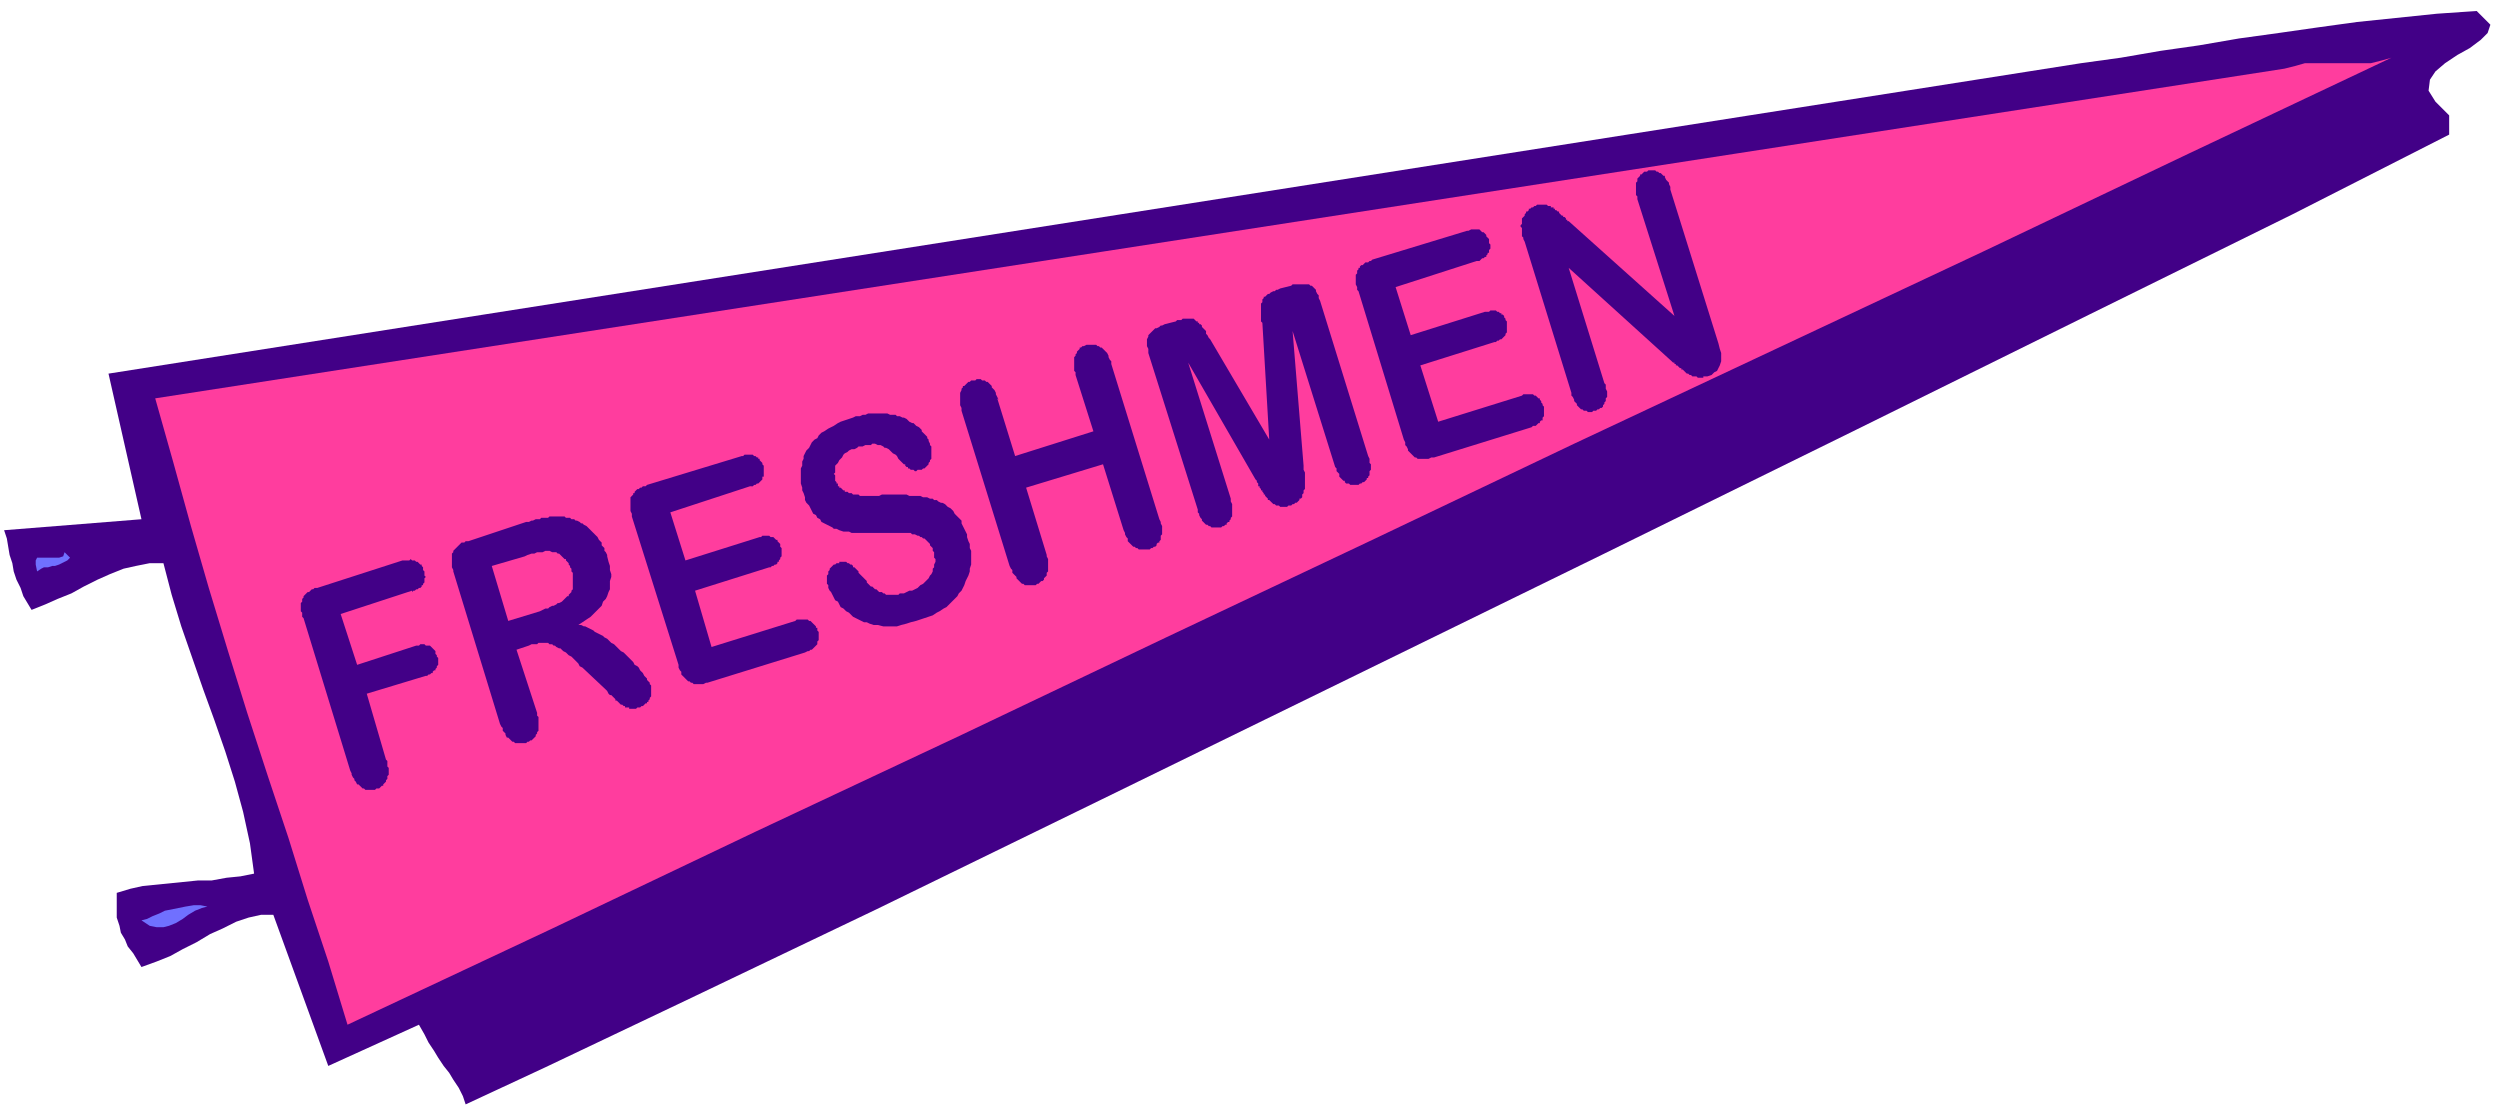 <svg xmlns="http://www.w3.org/2000/svg" fill-rule="evenodd" height="108" preserveAspectRatio="none" stroke-linecap="round" viewBox="0 0 1820 810" width="242.667"><style>.pen1{stroke:none}.brush2{fill:#420087}.brush3{fill:#ff3d9e}</style><path class="pen1 brush2" fill-rule="nonzero" d="m1813 18-2 6-5 5-8 6-9 5-9 6-7 6-4 6-1 8 5 8 10 10v14l-114 58-148 73-170 84-183 90-186 91-180 88-164 80-138 66-103 49-58 27-2-6-3-6-4-6-3-5-4-5-4-6-3-5-4-6-3-6-4-7-66 30-40-110h-9l-9 2-9 3-10 5-9 4-10 6-10 5-9 5-10 4-11 4-3-5-3-5-4-5-2-5-3-5-1-5-2-6v-18l10-3 9-2 10-1 10-1 10-1 10-1h10l11-2 10-1 10-2-3-22-5-23-6-22-7-22-8-23-8-22-8-23-8-23-7-23-6-23h-10l-10 2-9 2-10 4-9 4-10 5-9 5-10 4-9 4-10 4-3-5-3-5-2-6-3-6-2-6-1-6-2-6-1-6-1-6-2-6 100-8-24-106L1515 46l29-4 29-5 28-4 29-5 29-4 28-4 29-4 29-3 29-3 29-2 10 10z"/><path class="pen1 brush3" fill-rule="nonzero" d="m1741 42-148 70-149 71-149 70-149 70-149 71-148 70-149 71-149 70-149 71-149 70-14-46-15-45-14-45-15-45-15-46-14-45-14-46-13-45-13-47-13-46L1663 50l8-2 7-2h48l8-2 7-2z"/><path class="pen1" fill-rule="nonzero" d="m51 406-2 2-2 1-2 1-2 1-3 1h-2l-3 1h-3l-2 1-3 2-1-5v-3l1-2h16l3-1 1-3 4 4zm100 254-4 1-5 2-5 3-4 3-5 3-5 2-4 1h-5l-5-1-6-4 4-1 4-2 5-2 4-2 5-1 5-1 5-1 6-1h5l5 1z" style="fill:#7070ff"/><path class="pen1 brush2" fill-rule="nonzero" d="m300 430-52 17 12 37 43-14h2l1-1h3l1 1h3l1 1 1 1 1 1 1 1v2l1 1v1l1 1v5l-1 1v1l-1 1v1h-1l-1 1v1h-1l-1 1h-1l-1 1h-1l-43 13 14 48 1 1v4l1 1v5l-1 1v2l-1 1v1l-1 1-1 1v1h-1l-1 1-1 1h-2l-1 1h-7l-1-1h-1l-1-1-1-1-1-1h-1l-1-2-1-1v-1l-1-1-1-2v-1l-1-2-34-111-1-1v-3l-1-1v-6l1-1v-2l1-1v-1l1-1 1-1 1-1h1l1-1 1-1h1l1-1h2l62-20h5l1-1 1 1h2l1 1h1l1 1 1 1h1v1l1 1v2l1 1v3l1 1-1 1v3l-1 1v1h-1v1l-1 1h-1l-1 1h-1l-1 1h-1l-1 1zm97 38h2l1 1h2l1 1h1l1 1 2 1h1l1 1 1 1 2 1 1 1 1 1 2 1 2 2 1 1 2 2 1 2 2 1 17 16 1 1 1 2 1 1h1l1 1 1 1 1 1v1h1l1 1 1 1 1 1h1l1 1h1v1h3v1h5l1-1h2l1-1h1l1-1 1-1h1v-1h1v-1l1-1v-1l1-1v-8l-1-1v-1l-1-1-1-1v-1l-1-1-1-1-1-2-1-1-1-1-1-2-1-1-2-1-1-2-1-1-2-2-1-1-2-2-1-1-2-1-2-2-1-1-2-2-2-1-1-1-2-2-2-1-1-1-2-1-2-1-2-1-1-1-2-1-2-1-2-1h-1l-2-1h-2l3-2 3-2 3-2 2-2 2-2 2-2 2-2 1-3 2-2 1-2 1-3 1-2v-6l1-3v-2l-1-3v-3l-1-3-1-4v-1l-1-2-1-1v-2l-1-1-1-1v-2l-1-1-1-1-1-2-1-1-1-1-1-1-1-1-1-1-1-1-1-1-1-1-2-1-1-1h-1l-1-1-2-1h-1l-1-1h-2l-1-1h-3l-1-1h-11l-1 1h-5l-1 1h-3l-2 1h-1l-2 1h-2l-42 14h-2l-1 1h-2l-1 1-1 1-1 1-1 1-1 1-1 1v1l-1 1v10l1 2v1l34 111 1 2 1 1v2l1 1 1 1v1l1 2h1l1 1 1 1 1 1h1l1 1h8l1-1h1l1-1h1l1-1 1-1 1-1v-1l1-1v-1l1-1v-10l-1-1v-2l-15-46 9-3 2-1h4l1-1h6zm149-114-58 19 11 35 54-17h1l1-1h5l1 1h2l1 1 1 1h1v1l1 1 1 1v2l1 1v6l-1 1v1l-1 1v1h-1v1l-1 1h-1l-1 1h-1l-1 1h-1l-54 17 12 41 61-19 1-1h8l1 1h1l1 1 1 1 1 1 1 1v1h1v2l1 1v6l-1 1v2l-1 1-1 1-1 1-1 1h-1l-1 1h-1l-2 1-71 22h-1l-2 1h-7l-1-1h-1l-1-1h-1l-1-1-1-1-1-1-1-1-1-1v-2l-1-1-1-2v-2l-34-108v-2l-1-2v-10l1-1 1-1v-1h1v-1l1-1 1-1h1l1-1h1l1-1h2l1-1 69-21h1l1-1h6l1 1h1l1 1h1v1h1v1l1 1 1 1v1l1 1v8h-1v2l-1 1-1 1-1 1h-1l-1 1h-1l-1 1h-1zm158 37 1 3 1 2v3l1 2v10l-1 3v2l-1 3-1 2-1 2-1 3-1 2-1 2-2 2-1 2-2 2-2 2-2 2-2 2-2 1-3 2-2 1-3 2-3 1-3 1-3 1-3 1-4 1-3 1-4 1-3 1h-10l-4-1h-3l-3-1-2-1h-2l-2-1-2-1-2-1-2-1-2-2-1-1-2-1-2-2-2-1-1-2-1-2-2-1-1-2-1-2-1-2-1-1-1-2v-2l-1-1v-6l1-1v-2l1-1v-1l1-1 1-1 1-1h1l1-1h2v-1h5l1 1h1l1 1h1l1 1v1h1l1 1 1 1 1 1v1l1 1 1 1 1 1 1 1 1 1 1 1v1l1 1 1 1 1 1h1l1 1 1 1h1l1 1 1 1h2l1 1h1l1 1h9l1-1h3l2-1 2-1h2l2-1 2-1 2-2 2-1 1-1 2-2 1-1 1-2 1-1 1-2v-2l1-1v-2l1-2v-2l-1-1v-4l-1-1v-2l-1-1-1-1v-1l-1-1-1-1-1-1-1-1h-1l-1-1h-1l-1-1h-1l-2-1h-2l-1-1h-43l-2-1h-4l-3-1-2-1h-2l-1-1-2-1-2-1-2-1-2-1-1-2-2-1-1-2-2-1-1-2-1-2-1-2-2-2-1-2v-2l-1-3-1-2v-2l-1-3v-11l1-2v-3l1-2v-2l1-2 1-2 2-2 1-2 1-2 2-2 2-1 1-2 2-2 2-1 3-2 2-1 2-1 3-2 2-1 3-1 3-1 3-1 2-1h3l2-1h2l2-1h14l2 1h4l1 1h2l2 1h1l2 1 1 1 1 1 2 1h1l1 1 1 1 2 1 1 1 1 1v1l1 1 1 1 1 1 1 1v1l1 1v1l1 2v1l1 1v9l-1 1v1l-1 1v1l-1 1-1 1-1 1h-1l-1 1h-3l-1 1h-1l-1-1h-2l-1-1h-1v-1h-1l-1-1v-1h-1l-1-1-1-1-1-1-1-1-1-2-1-1-2-1-1-1-1-1-1-1-2-1h-1l-1-1-2-1h-2l-2-1h-2l-1 1h-4l-2 1h-3l-1 1-2 1h-2l-2 1-1 1-2 1-1 1-1 2-1 1-1 1-1 2-1 1-1 1v5l-1 1 1 1v4l1 1v1h1v2h1v1h1l1 1 1 1h1v1h2l1 1h2l1 1h4l1 1h14l2-1h18l2 1h8l2 1h3l2 1h2l1 1h2l1 1 2 1h1l2 1 1 1 1 1 2 1 1 1 1 1 1 2 1 1 1 1 2 2 1 1v2l1 2 1 2 1 2 1 2v2zm22-101 13 42 57-18-13-41v-2l-1-1v-10l1-1v-1l1-1v-1l1-1 1-1v-1h1l1-1h1l2-1h7l1 1h1l1 1h1l1 1 1 1 1 1 1 1 1 2v1l1 2 1 1v2l35 113 1 2v1l1 2v6l-1 1v3l-1 1v1h-1l-1 1v1l-1 1h-1l-1 1h-1l-1 1h-8l-1-1h-1l-1-1h-1l-1-1-1-1-1-1-1-1v-2l-1-1-1-2v-1l-1-2-15-48-56 17 15 49v1l1 2v9l-1 1v2l-1 1-1 1v1l-1 1h-1l-1 1-1 1h-1l-1 1h-8l-1-1h-1l-1-1-1-1-1-1-1-1v-1l-1-1-1-1-1-1v-2l-1-1-1-2-35-113v-2l-1-2v-9l1-2v-1l1-1v-1h1l1-1 1-1 1-1h1l1-1h3l1-1h3l1 1h2l1 1h1l1 1 1 1 1 1v1l1 1 1 1 1 2v1l1 2 1 2zm188 59-49-85 31 99v2l1 2v9l-1 1v1l-1 1v1h-1l-1 1v1h-1l-1 1h-1l-1 1h-7l-1-1h-1l-1-1h-1l-1-1-1-1-1-1v-1l-1-1-1-2v-1l-1-1v-2l-36-114v-3l-1-2v-5l1-2v-1l1-1 1-1 1-1 1-1 1-1h1l2-1 1-1h1l2-1 8-2 1-1h3l1-1h8l1 1 1 1h1v1h1v1h1l1 1v1l1 1 1 1 1 1v2l1 1 1 2 1 1 43 73-5-85-1-1v-13l1-1v-2l1-1v-1h1l1-1 1-1h1l1-1 2-1h1l1-1h1l2-1 8-2 1-1h12l1 1h1l1 1 1 1 1 1v1l1 2 1 1v2l1 2 35 113 1 2v3l1 1v4l-1 1v3l-1 1v1h-1v1l-1 1-1 1h-1l-1 1h-1l-1 1h-6l-1-1h-2l-1-1v-1h-1l-1-1-1-1-1-1v-2l-1-1-1-1v-2l-1-1-31-99 8 98v3l1 2v12l-1 1v2l-1 1v2l-1 1h-1v1l-1 1-1 1h-1l-1 1h-1l-1 1h-2l-1 1h-5l-1-1h-2l-1-1h-1l-1-1-1-1-1-1h-1v-1l-1-1-1-1v-1h-1v-1l-1-1v-1h-1v-1l-1-1v-1h-1v-2l-1-1v-1l-1-1zm161-159-59 19 11 35 54-17h3l1-1h4l1 1h1l1 1h1v1h1l1 1v1l1 1v1l1 1v8l-1 1v1l-1 1-1 1-1 1h-1l-1 1h-1l-1 1h-1l-54 17 13 41 61-19 1-1h7l1 1h1l1 1 1 1h1v1l1 1v1l1 1v1l1 1v7l-1 1v2h-1l-1 1v1h-1l-1 1-1 1h-2l-1 1-71 22h-2l-2 1h-8l-1-1h-1l-1-1-1-1-1-1-1-1-1-1v-1l-1-2-1-1v-2l-1-2-33-108-1-1v-2l-1-2v-7l1-1v-2l1-1v-1h1v-1l1-1h1l1-1 1-1h2l1-1h1l1-1 69-21h1l2-1h6l1 1 1 1h1l1 1 1 1v1l1 1 1 1v3l1 1v3l-1 1v2h-1v1l-1 1v1h-1l-1 1h-1l-1 1-1 1h-2zm67-29 77 69-27-85v-2l-1-1v-9l1-1v-2l1-1 1-1v-1h1l1-1 1-1h2l1-1h5l1 1h1l1 1h1l1 1 1 1h1v1l1 2 1 1 1 1v1l1 2v2l35 112 1 4 1 3v6l-1 3-1 2-1 2-2 1-2 2-3 1h-3v1h-4l-1-1h-3l-1-1h-1l-1-1h-1l-1-1-1-1-1-1h-1v-1h-1l-1-1-1-1h-1v-1h-1v-1h-1l-1-1-75-68 26 84 1 1v3l1 2v4l-1 1v2l-1 1v1l-1 1v1l-1 1h-1l-1 1h-1l-1 1h-2l-1 1h-3l-1-1h-2l-1-1h-1l-1-1-1-1-1-1v-1l-1-1-1-1v-1l-1-2-1-1v-2l-34-110-1-2v-1l-1-1v-6l-1-1v-1l1-1v-4l1-1 1-1v-1l1-1v-1h1l1-1v-1h1l1-1h1l1-1h1l1-1h7l1 1h2v1h2v1h1v1h1l1 1h1v1l1 1 1 1h1v1h1l1 1v1h1v1h1z"/><path class="pen1 brush3" fill-rule="nonzero" d="m400 401 2 1h3l1 1h1l1 1 1 1 1 1 1 1h1v1l1 1 1 1v1l1 1v1l1 1v2l1 1v12l-1 1v1l-1 1-1 1v1h-1l-1 1-1 1-1 1-1 1-2 1h-1l-1 1-2 1h-1l-2 1-1 1h-2l-2 1-2 1-23 7-12-40 24-7 2-1 3-1h2l2-1h4l2-1h4z"/></svg>
